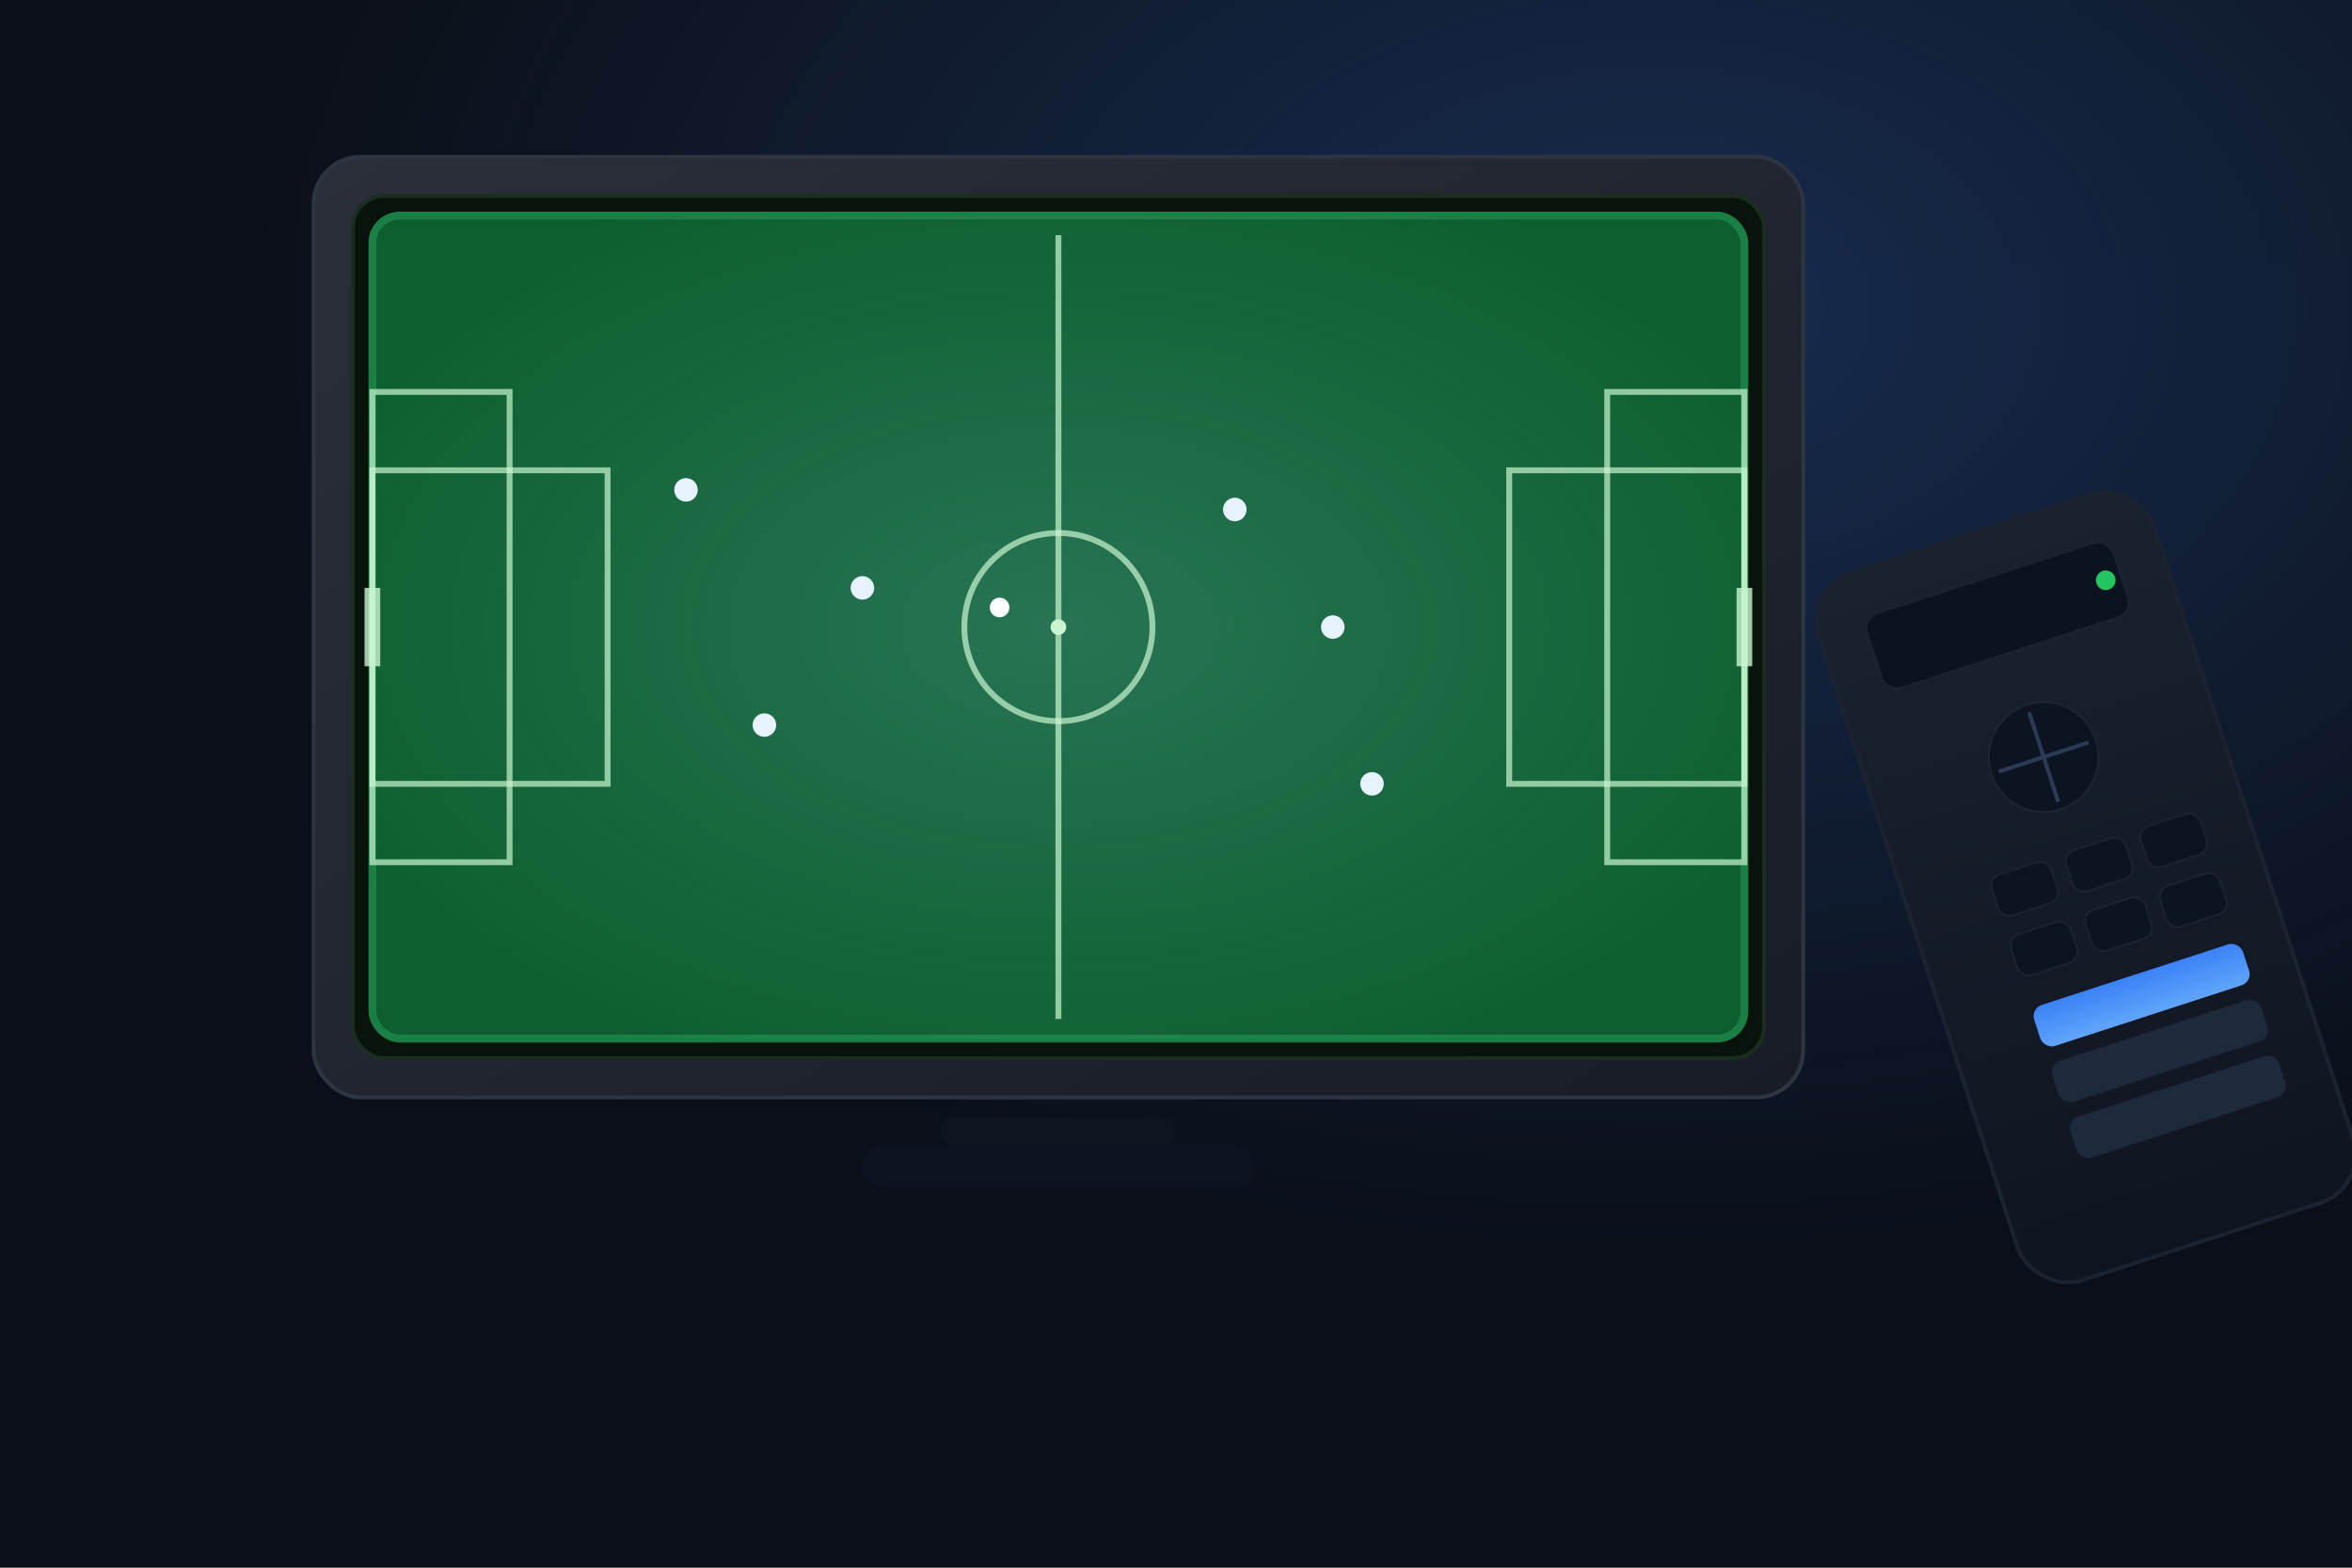 
<svg xmlns="http://www.w3.org/2000/svg" width="1200" height="800" viewBox="0 0 1200 800">
  <defs>
    <linearGradient id="bg" x1="0" y1="0" x2="0" y2="1">
      <stop offset="0%" stop-color="#0b0f17"/>
      <stop offset="100%" stop-color="#0a0f1a"/>
    </linearGradient>
    <radialGradient id="glow" cx="70%" cy="20%" r="60%">
      <stop offset="0%" stop-color="#3b82f6" stop-opacity=".25"/>
      <stop offset="100%" stop-color="#3b82f6" stop-opacity="0"/>
    </radialGradient>
    <radialGradient id="screenGlow" cx="50%" cy="50%" r="60%">
      <stop offset="0%" stop-color="#9fd3ff" stop-opacity=".18"/>
      <stop offset="100%" stop-color="#9fd3ff" stop-opacity="0"/>
    </radialGradient>
    <linearGradient id="metal" x1="0" y1="0" x2="1" y2="1">
      <stop offset="0%" stop-color="#2a2f3a"/>
      <stop offset="100%" stop-color="#181c24"/>
    </linearGradient>
    <linearGradient id="remote" x1="0" y1="0" x2="0" y2="1">
      <stop offset="0%" stop-color="#1a2230"/>
      <stop offset="100%" stop-color="#0f1520"/>
    </linearGradient>
    <linearGradient id="btn" x1="0" y1="0" x2="0" y2="1">
      <stop offset="0%" stop-color="#3b82f6"/>
      <stop offset="100%" stop-color="#60a5fa"/>
    </linearGradient>
    <filter id="shadow" x="-50%" y="-50%" width="200%" height="200%">
      <feDropShadow dx="0" dy="30" stdDeviation="30" flood-color="#000" flood-opacity=".55"/>
    </filter>
  </defs>
  <rect width="100%" height="100%" fill="url(#bg)"/>
  <rect x="0" y="0" width="1200" height="800" fill="url(#glow)"/>

  <!-- TV Body -->
  <g transform="translate(160,80)">
    <g filter="url(#shadow)">
      <rect x="0" y="0" rx="24" ry="24" width="760" height="480" fill="url(#metal)" stroke="#2e3542" stroke-width="2"/>
      <!-- Screen -->
      <g transform="translate(20,20)">
        <rect x="0" y="0" rx="16" ry="16" width="720" height="440" fill="#07130b" stroke="#1b2d21" stroke-width="2"/>
        <!-- Football field -->
        <rect x="10" y="10" width="700" height="420" rx="14" ry="14" fill="#0d5f2f" stroke="#1a7f45" stroke-width="4"/>
        <rect x="10" y="10" width="700" height="420" rx="14" ry="14" fill="url(#screenGlow)"/>
        <!-- Mid line and circle -->
        <line x1="360" y1="20" x2="360" y2="420" stroke="#c9f5d1" stroke-width="3" opacity=".7"/>
        <circle cx="360" cy="220" r="48" fill="none" stroke="#c9f5d1" stroke-width="3" opacity=".7"/>
        <circle cx="360" cy="220" r="4" fill="#c9f5d1"/>
        <!-- Boxes -->
        <rect x="10" y="140" width="120" height="160" fill="none" stroke="#c9f5d1" stroke-width="3" opacity=".7"/>
        <rect x="590" y="140" width="120" height="160" fill="none" stroke="#c9f5d1" stroke-width="3" opacity=".7"/>
        <!-- Penalty areas -->
        <rect x="10" y="100" width="70" height="240" fill="none" stroke="#c9f5d1" stroke-width="3" opacity=".7"/>
        <rect x="640" y="100" width="70" height="240" fill="none" stroke="#c9f5d1" stroke-width="3" opacity=".7"/>
        <!-- Goals -->
        <rect x="6" y="200" width="8" height="40" fill="#c9f5d1" opacity=".8"/>
        <rect x="706" y="200" width="8" height="40" fill="#c9f5d1" opacity=".8"/>
        <!-- Players (stylized) -->
        <g fill="#e6f3ff">
          <circle cx="170" cy="150" r="6"/>
          <circle cx="210" cy="270" r="6"/>
          <circle cx="260" cy="200" r="6"/>
          <circle cx="450" cy="160" r="6"/>
          <circle cx="520" cy="300" r="6"/>
          <circle cx="500" cy="220" r="6"/>
        </g>
        <!-- Ball -->
        <circle cx="330" cy="210" r="5" fill="#fff"/>
      </g>
      <!-- Stand -->
      <rect x="320" y="490" width="120" height="14" rx="6" fill="#0e1420"/>
      <rect x="280" y="504" width="200" height="22" rx="11" fill="#0d1320"/>
    </g>
  </g>

  <!-- Remote -->
  <g transform="translate(920,300) rotate(-18)">
    <g filter="url(#shadow)">
      <rect x="0" y="0" rx="26" ry="26" width="180" height="380" fill="url(#remote)" stroke="#1b2230" stroke-width="2"/>
      <!-- Screen / indicator -->
      <rect x="24" y="24" rx="8" ry="8" width="132" height="40" fill="#0b1220" stroke="#1b2230"/>
      <circle cx="148" cy="44" r="5" fill="#22c55e"/>
      <!-- D-pad -->
      <circle cx="90" cy="120" r="28" fill="#0c1422" stroke="#1c2534"/>
      <rect x="89" y="96" width="2" height="48" fill="#2c3b55"/>
      <rect x="66" y="119" width="48" height="2" fill="#2c3b55"/>
      <!-- Buttons rows -->
      <g fill="#0c1422" stroke="#1b2230">
        <rect x="44" y="170" rx="6" ry="6" width="32" height="22"/>
        <rect x="84" y="170" rx="6" ry="6" width="32" height="22"/>
        <rect x="124" y="170" rx="6" ry="6" width="32" height="22"/>
        <rect x="44" y="202" rx="6" ry="6" width="32" height="22"/>
        <rect x="84" y="202" rx="6" ry="6" width="32" height="22"/>
        <rect x="124" y="202" rx="6" ry="6" width="32" height="22"/>
      </g>
      <!-- Color buttons -->
      <g>
        <rect x="44" y="240" rx="6" ry="6" width="112" height="22" fill="url(#btn)"/>
        <rect x="44" y="270" rx="6" ry="6" width="112" height="22" fill="#1e293b"/>
        <rect x="44" y="300" rx="6" ry="6" width="112" height="22" fill="#1e293b"/>
      </g>
    </g>
  </g>
</svg>
